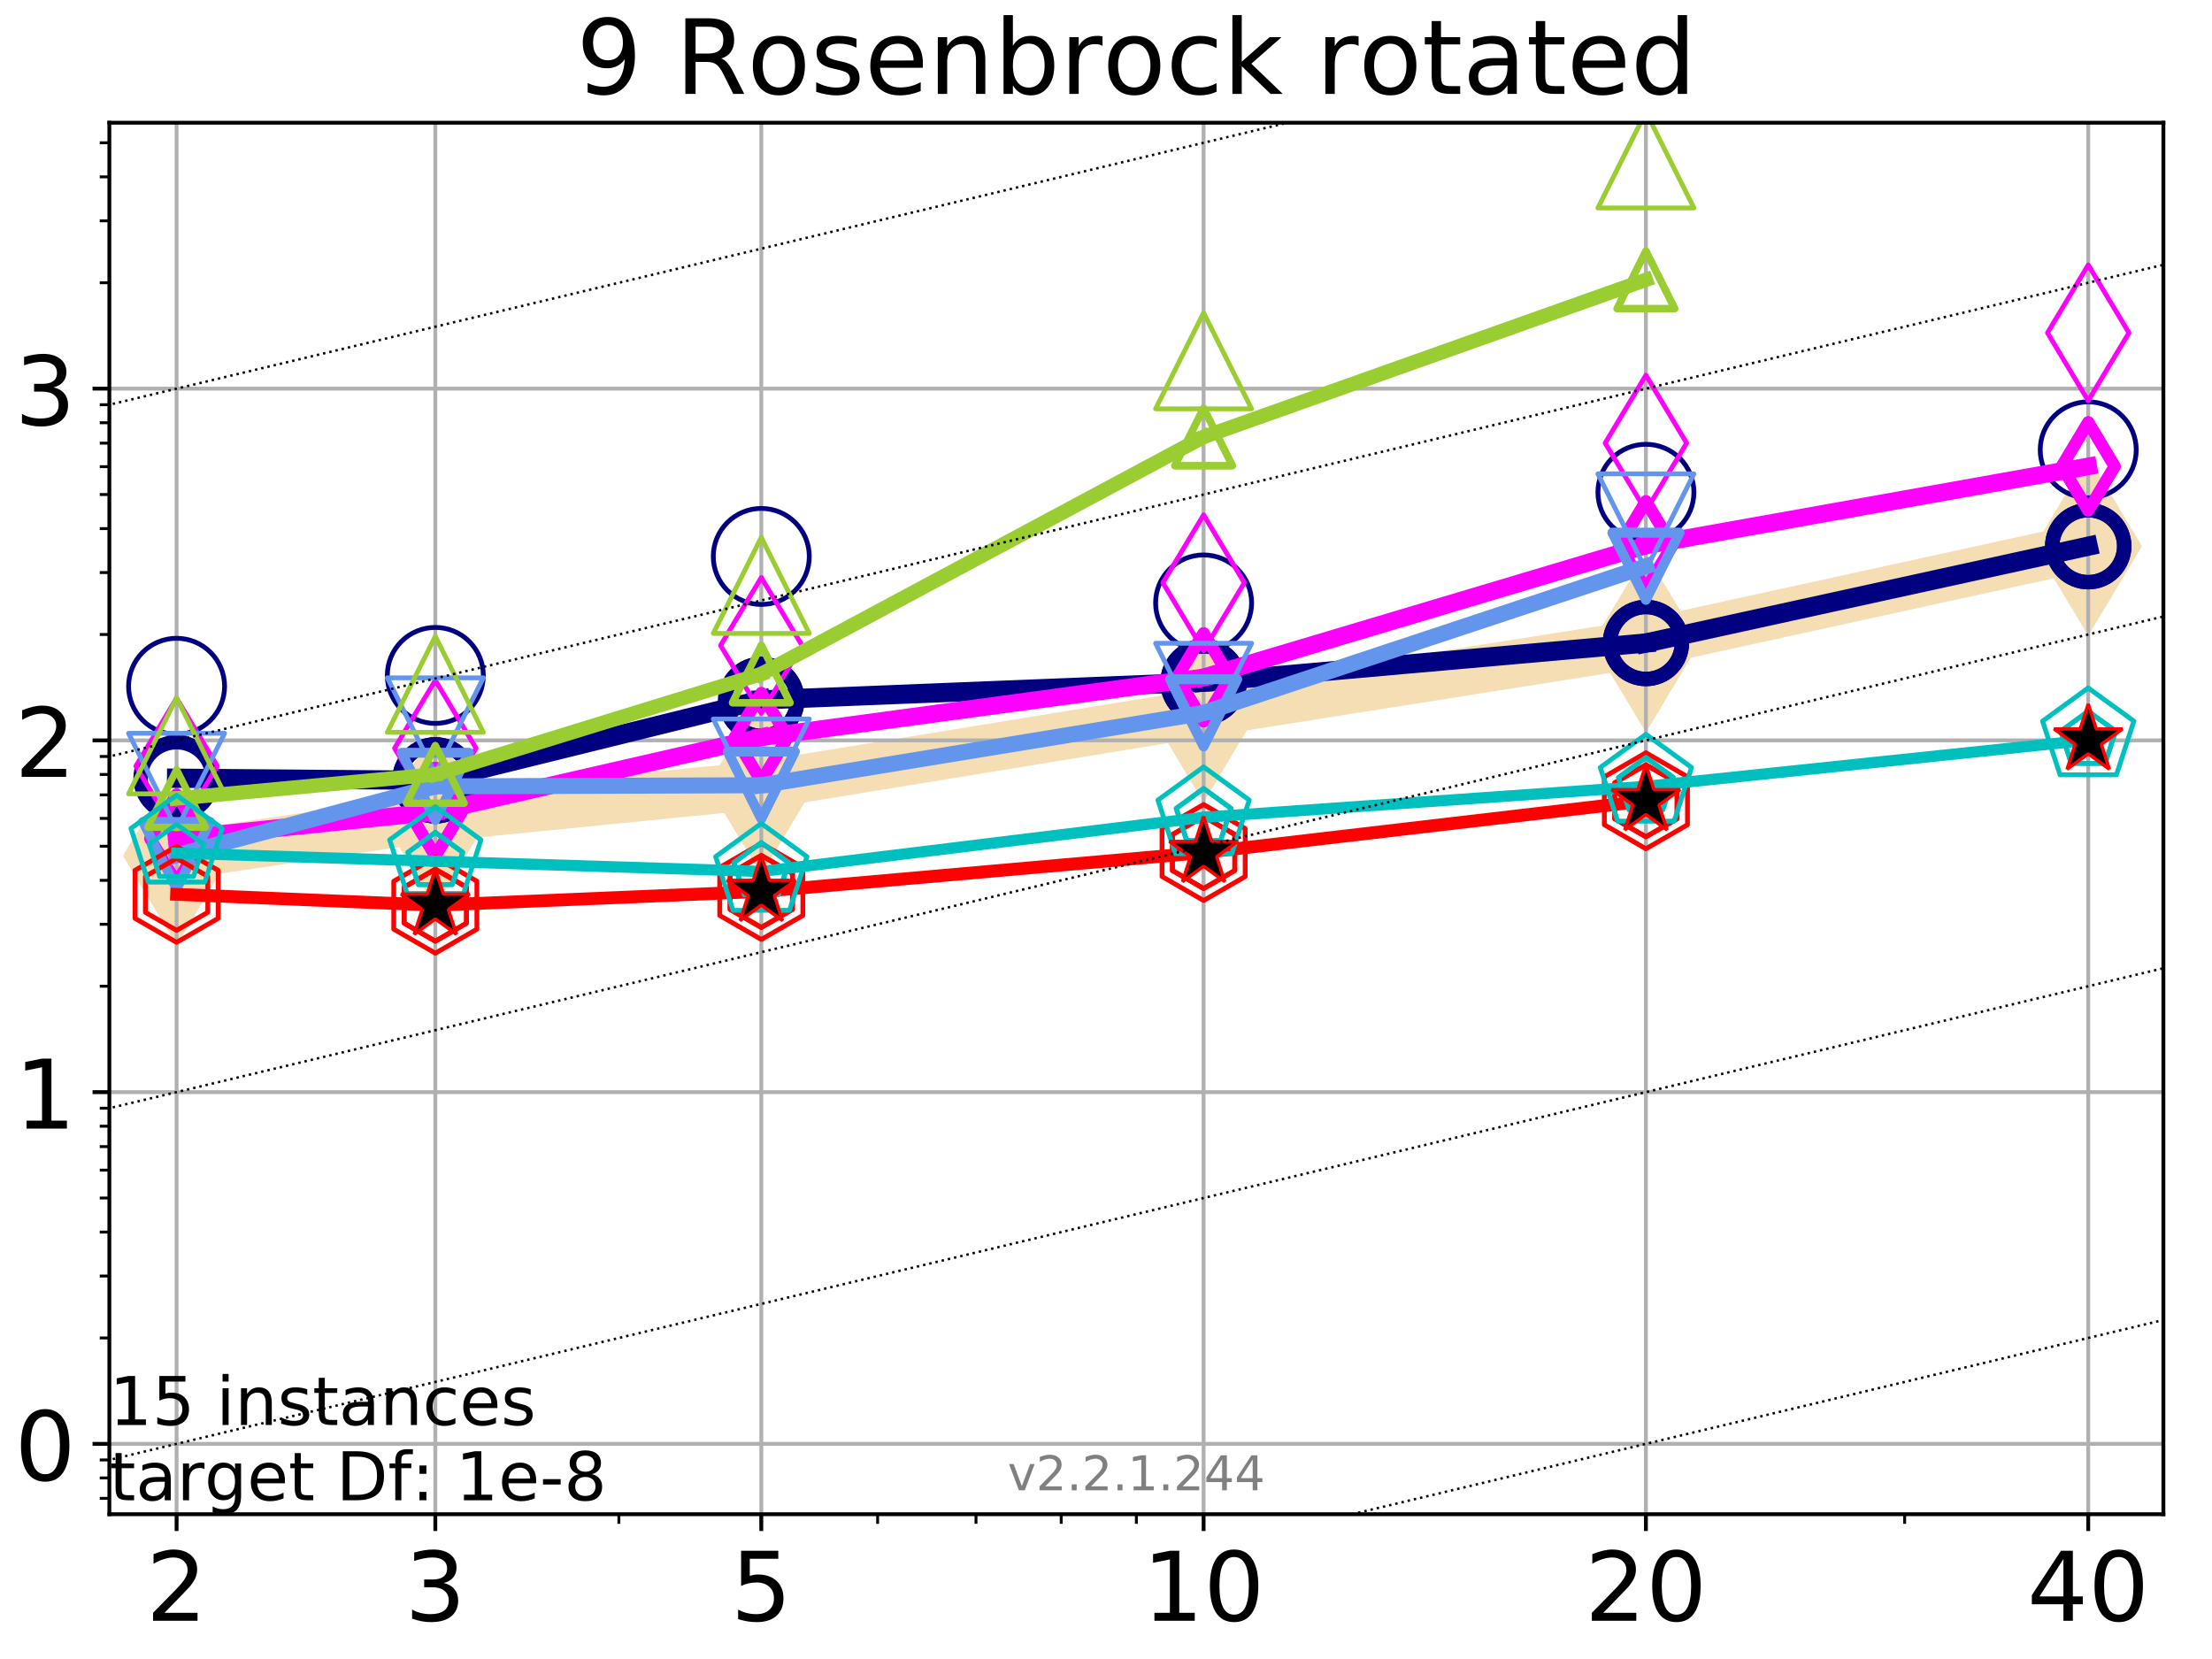 <?xml version="1.0" encoding="utf-8" standalone="no"?>
<!DOCTYPE svg PUBLIC "-//W3C//DTD SVG 1.1//EN"
  "http://www.w3.org/Graphics/SVG/1.1/DTD/svg11.dtd">
<!-- Created with matplotlib (https://matplotlib.org/) -->
<svg height="345.6pt" version="1.1" viewBox="0 0 460.8 345.6" width="460.8pt" xmlns="http://www.w3.org/2000/svg" xmlns:xlink="http://www.w3.org/1999/xlink">
 <defs>
  <style type="text/css">
*{stroke-linecap:butt;stroke-linejoin:round;}
  </style>
 </defs>
 <g id="figure_1">
  <g id="patch_1">
   <path d="M 0 345.6 
L 460.8 345.6 
L 460.8 0 
L 0 0 
z
" style="fill:#ffffff;"/>
  </g>
  <g id="axes_1">
   <g id="patch_2">
    <path d="M 22.78 315.44 
L 450.672 315.44 
L 450.672 25.56 
L 22.78 25.56 
z
" style="fill:#ffffff;"/>
   </g>
   <g id="line2d_1">
    <path clip-path="url(#pe50639ef8f)" d="M 36.786 178.264 
L 90.685 170.317 
L 158.59 163.562 
L 250.732 148.515 
L 342.873 133.946 
L 435.015 113.779 
" style="fill:none;stroke:#f5deb3;stroke-linecap:square;stroke-width:10;"/>
    <defs>
     <path d="M -0 17.678 
L 10.607 0 
L 0 -17.678 
L -10.607 -0 
z
" id="me87a4b67b2" style="stroke:#f5deb3;stroke-linejoin:miter;"/>
    </defs>
    <g clip-path="url(#pe50639ef8f)">
     <use style="fill:#f5deb3;stroke:#f5deb3;stroke-linejoin:miter;" x="36.786" xlink:href="#me87a4b67b2" y="178.264"/>
     <use style="fill:#f5deb3;stroke:#f5deb3;stroke-linejoin:miter;" x="90.685" xlink:href="#me87a4b67b2" y="170.317"/>
     <use style="fill:#f5deb3;stroke:#f5deb3;stroke-linejoin:miter;" x="158.59" xlink:href="#me87a4b67b2" y="163.562"/>
     <use style="fill:#f5deb3;stroke:#f5deb3;stroke-linejoin:miter;" x="250.732" xlink:href="#me87a4b67b2" y="148.515"/>
     <use style="fill:#f5deb3;stroke:#f5deb3;stroke-linejoin:miter;" x="342.873" xlink:href="#me87a4b67b2" y="133.946"/>
     <use style="fill:#f5deb3;stroke:#f5deb3;stroke-linejoin:miter;" x="435.015" xlink:href="#me87a4b67b2" y="113.779"/>
    </g>
   </g>
   <g id="matplotlib.axis_1">
    <g id="xtick_1">
     <g id="line2d_2">
      <path clip-path="url(#pe50639ef8f)" d="M 36.786 315.44 
L 36.786 25.56 
" style="fill:none;stroke:#b0b0b0;stroke-linecap:square;stroke-width:0.8;"/>
     </g>
     <g id="line2d_3">
      <defs>
       <path d="M 0 0 
L 0 3.5 
" id="m6a1bc557fc" style="stroke:#000000;stroke-width:0.8;"/>
      </defs>
      <g>
       <use style="stroke:#000000;stroke-width:0.8;" x="36.786" xlink:href="#m6a1bc557fc" y="315.44"/>
      </g>
     </g>
     <g id="text_1">
      <!-- 2 -->
      <defs>
       <path d="M 19.188 8.297 
L 53.609 8.297 
L 53.609 0 
L 7.328 0 
L 7.328 8.297 
Q 12.938 14.109 22.625 23.891 
Q 32.328 33.688 34.812 36.531 
Q 39.547 41.844 41.422 45.531 
Q 43.312 49.219 43.312 52.781 
Q 43.312 58.594 39.234 62.25 
Q 35.156 65.922 28.609 65.922 
Q 23.969 65.922 18.812 64.312 
Q 13.672 62.703 7.812 59.422 
L 7.812 69.391 
Q 13.766 71.781 18.938 73 
Q 24.125 74.219 28.422 74.219 
Q 39.75 74.219 46.484 68.547 
Q 53.219 62.891 53.219 53.422 
Q 53.219 48.922 51.531 44.891 
Q 49.859 40.875 45.406 35.406 
Q 44.188 33.984 37.641 27.219 
Q 31.109 20.453 19.188 8.297 
z
" id="DejaVuSans-50"/>
      </defs>
      <g transform="translate(30.423 337.637)scale(0.2 -0.2)">
       <use xlink:href="#DejaVuSans-50"/>
      </g>
     </g>
    </g>
    <g id="xtick_2">
     <g id="line2d_4">
      <path clip-path="url(#pe50639ef8f)" d="M 90.685 315.44 
L 90.685 25.56 
" style="fill:none;stroke:#b0b0b0;stroke-linecap:square;stroke-width:0.8;"/>
     </g>
     <g id="line2d_5">
      <g>
       <use style="stroke:#000000;stroke-width:0.8;" x="90.685" xlink:href="#m6a1bc557fc" y="315.44"/>
      </g>
     </g>
     <g id="text_2">
      <!-- 3 -->
      <defs>
       <path d="M 40.578 39.312 
Q 47.656 37.797 51.625 33 
Q 55.609 28.219 55.609 21.188 
Q 55.609 10.406 48.188 4.484 
Q 40.766 -1.422 27.094 -1.422 
Q 22.516 -1.422 17.656 -0.516 
Q 12.797 0.391 7.625 2.203 
L 7.625 11.719 
Q 11.719 9.328 16.594 8.109 
Q 21.484 6.891 26.812 6.891 
Q 36.078 6.891 40.938 10.547 
Q 45.797 14.203 45.797 21.188 
Q 45.797 27.641 41.281 31.266 
Q 36.766 34.906 28.719 34.906 
L 20.219 34.906 
L 20.219 43.016 
L 29.109 43.016 
Q 36.375 43.016 40.234 45.922 
Q 44.094 48.828 44.094 54.297 
Q 44.094 59.906 40.109 62.906 
Q 36.141 65.922 28.719 65.922 
Q 24.656 65.922 20.016 65.031 
Q 15.375 64.156 9.812 62.312 
L 9.812 71.094 
Q 15.438 72.656 20.344 73.438 
Q 25.25 74.219 29.594 74.219 
Q 40.828 74.219 47.359 69.109 
Q 53.906 64.016 53.906 55.328 
Q 53.906 49.266 50.438 45.094 
Q 46.969 40.922 40.578 39.312 
z
" id="DejaVuSans-51"/>
      </defs>
      <g transform="translate(84.323 337.637)scale(0.2 -0.2)">
       <use xlink:href="#DejaVuSans-51"/>
      </g>
     </g>
    </g>
    <g id="xtick_3">
     <g id="line2d_6">
      <path clip-path="url(#pe50639ef8f)" d="M 158.59 315.44 
L 158.59 25.56 
" style="fill:none;stroke:#b0b0b0;stroke-linecap:square;stroke-width:0.8;"/>
     </g>
     <g id="line2d_7">
      <g>
       <use style="stroke:#000000;stroke-width:0.8;" x="158.59" xlink:href="#m6a1bc557fc" y="315.44"/>
      </g>
     </g>
     <g id="text_3">
      <!-- 5 -->
      <defs>
       <path d="M 10.797 72.906 
L 49.516 72.906 
L 49.516 64.594 
L 19.828 64.594 
L 19.828 46.734 
Q 21.969 47.469 24.109 47.828 
Q 26.266 48.188 28.422 48.188 
Q 40.625 48.188 47.75 41.5 
Q 54.891 34.812 54.891 23.391 
Q 54.891 11.625 47.562 5.094 
Q 40.234 -1.422 26.906 -1.422 
Q 22.312 -1.422 17.547 -0.641 
Q 12.797 0.141 7.719 1.703 
L 7.719 11.625 
Q 12.109 9.234 16.797 8.062 
Q 21.484 6.891 26.703 6.891 
Q 35.156 6.891 40.078 11.328 
Q 45.016 15.766 45.016 23.391 
Q 45.016 31 40.078 35.438 
Q 35.156 39.891 26.703 39.891 
Q 22.75 39.891 18.812 39.016 
Q 14.891 38.141 10.797 36.281 
z
" id="DejaVuSans-53"/>
      </defs>
      <g transform="translate(152.228 337.637)scale(0.2 -0.2)">
       <use xlink:href="#DejaVuSans-53"/>
      </g>
     </g>
    </g>
    <g id="xtick_4">
     <g id="line2d_8">
      <path clip-path="url(#pe50639ef8f)" d="M 250.732 315.44 
L 250.732 25.56 
" style="fill:none;stroke:#b0b0b0;stroke-linecap:square;stroke-width:0.8;"/>
     </g>
     <g id="line2d_9">
      <g>
       <use style="stroke:#000000;stroke-width:0.8;" x="250.732" xlink:href="#m6a1bc557fc" y="315.44"/>
      </g>
     </g>
     <g id="text_4">
      <!-- 10 -->
      <defs>
       <path d="M 12.406 8.297 
L 28.516 8.297 
L 28.516 63.922 
L 10.984 60.406 
L 10.984 69.391 
L 28.422 72.906 
L 38.281 72.906 
L 38.281 8.297 
L 54.391 8.297 
L 54.391 0 
L 12.406 0 
z
" id="DejaVuSans-49"/>
       <path d="M 31.781 66.406 
Q 24.172 66.406 20.328 58.906 
Q 16.5 51.422 16.5 36.375 
Q 16.5 21.391 20.328 13.891 
Q 24.172 6.391 31.781 6.391 
Q 39.453 6.391 43.281 13.891 
Q 47.125 21.391 47.125 36.375 
Q 47.125 51.422 43.281 58.906 
Q 39.453 66.406 31.781 66.406 
z
M 31.781 74.219 
Q 44.047 74.219 50.516 64.516 
Q 56.984 54.828 56.984 36.375 
Q 56.984 17.969 50.516 8.266 
Q 44.047 -1.422 31.781 -1.422 
Q 19.531 -1.422 13.062 8.266 
Q 6.594 17.969 6.594 36.375 
Q 6.594 54.828 13.062 64.516 
Q 19.531 74.219 31.781 74.219 
z
" id="DejaVuSans-48"/>
      </defs>
      <g transform="translate(238.007 337.637)scale(0.2 -0.2)">
       <use xlink:href="#DejaVuSans-49"/>
       <use x="63.623" xlink:href="#DejaVuSans-48"/>
      </g>
     </g>
    </g>
    <g id="xtick_5">
     <g id="line2d_10">
      <path clip-path="url(#pe50639ef8f)" d="M 342.873 315.44 
L 342.873 25.56 
" style="fill:none;stroke:#b0b0b0;stroke-linecap:square;stroke-width:0.8;"/>
     </g>
     <g id="line2d_11">
      <g>
       <use style="stroke:#000000;stroke-width:0.8;" x="342.873" xlink:href="#m6a1bc557fc" y="315.44"/>
      </g>
     </g>
     <g id="text_5">
      <!-- 20 -->
      <g transform="translate(330.148 337.637)scale(0.2 -0.2)">
       <use xlink:href="#DejaVuSans-50"/>
       <use x="63.623" xlink:href="#DejaVuSans-48"/>
      </g>
     </g>
    </g>
    <g id="xtick_6">
     <g id="line2d_12">
      <path clip-path="url(#pe50639ef8f)" d="M 435.015 315.44 
L 435.015 25.56 
" style="fill:none;stroke:#b0b0b0;stroke-linecap:square;stroke-width:0.8;"/>
     </g>
     <g id="line2d_13">
      <g>
       <use style="stroke:#000000;stroke-width:0.8;" x="435.015" xlink:href="#m6a1bc557fc" y="315.44"/>
      </g>
     </g>
     <g id="text_6">
      <!-- 40 -->
      <defs>
       <path d="M 37.797 64.312 
L 12.891 25.391 
L 37.797 25.391 
z
M 35.203 72.906 
L 47.609 72.906 
L 47.609 25.391 
L 58.016 25.391 
L 58.016 17.188 
L 47.609 17.188 
L 47.609 0 
L 37.797 0 
L 37.797 17.188 
L 4.891 17.188 
L 4.891 26.703 
z
" id="DejaVuSans-52"/>
      </defs>
      <g transform="translate(422.29 337.637)scale(0.2 -0.2)">
       <use xlink:href="#DejaVuSans-52"/>
       <use x="63.623" xlink:href="#DejaVuSans-48"/>
      </g>
     </g>
    </g>
    <g id="xtick_7">
     <g id="line2d_14">
      <defs>
       <path d="M 0 0 
L 0 2 
" id="m69073182ac" style="stroke:#000000;stroke-width:0.6;"/>
      </defs>
      <g>
       <use style="stroke:#000000;stroke-width:0.6;" x="36.786" xlink:href="#m69073182ac" y="315.44"/>
      </g>
     </g>
    </g>
    <g id="xtick_8">
     <g id="line2d_15">
      <g>
       <use style="stroke:#000000;stroke-width:0.6;" x="90.685" xlink:href="#m69073182ac" y="315.44"/>
      </g>
     </g>
    </g>
    <g id="xtick_9">
     <g id="line2d_16">
      <g>
       <use style="stroke:#000000;stroke-width:0.6;" x="128.927" xlink:href="#m69073182ac" y="315.44"/>
      </g>
     </g>
    </g>
    <g id="xtick_10">
     <g id="line2d_17">
      <g>
       <use style="stroke:#000000;stroke-width:0.6;" x="158.59" xlink:href="#m69073182ac" y="315.44"/>
      </g>
     </g>
    </g>
    <g id="xtick_11">
     <g id="line2d_18">
      <g>
       <use style="stroke:#000000;stroke-width:0.6;" x="182.827" xlink:href="#m69073182ac" y="315.44"/>
      </g>
     </g>
    </g>
    <g id="xtick_12">
     <g id="line2d_19">
      <g>
       <use style="stroke:#000000;stroke-width:0.6;" x="203.318" xlink:href="#m69073182ac" y="315.44"/>
      </g>
     </g>
    </g>
    <g id="xtick_13">
     <g id="line2d_20">
      <g>
       <use style="stroke:#000000;stroke-width:0.6;" x="221.069" xlink:href="#m69073182ac" y="315.44"/>
      </g>
     </g>
    </g>
    <g id="xtick_14">
     <g id="line2d_21">
      <g>
       <use style="stroke:#000000;stroke-width:0.6;" x="236.726" xlink:href="#m69073182ac" y="315.44"/>
      </g>
     </g>
    </g>
    <g id="xtick_15">
     <g id="line2d_22">
      <g>
       <use style="stroke:#000000;stroke-width:0.6;" x="342.873" xlink:href="#m69073182ac" y="315.44"/>
      </g>
     </g>
    </g>
    <g id="xtick_16">
     <g id="line2d_23">
      <g>
       <use style="stroke:#000000;stroke-width:0.6;" x="396.773" xlink:href="#m69073182ac" y="315.44"/>
      </g>
     </g>
    </g>
    <g id="xtick_17">
     <g id="line2d_24">
      <g>
       <use style="stroke:#000000;stroke-width:0.6;" x="435.015" xlink:href="#m69073182ac" y="315.44"/>
      </g>
     </g>
    </g>
   </g>
   <g id="matplotlib.axis_2">
    <g id="ytick_1">
     <g id="line2d_25">
      <path clip-path="url(#pe50639ef8f)" d="M 22.78 300.785 
L 450.672 300.785 
" style="fill:none;stroke:#b0b0b0;stroke-linecap:square;stroke-width:0.8;"/>
     </g>
     <g id="line2d_26">
      <defs>
       <path d="M 0 0 
L -3.5 0 
" id="m8c1de5d5e6" style="stroke:#000000;stroke-width:0.8;"/>
      </defs>
      <g>
       <use style="stroke:#000000;stroke-width:0.8;" x="22.78" xlink:href="#m8c1de5d5e6" y="300.785"/>
      </g>
     </g>
     <g id="text_7">
      <!-- 0 -->
      <g transform="translate(3.055 308.384)scale(0.2 -0.2)">
       <use xlink:href="#DejaVuSans-48"/>
      </g>
     </g>
    </g>
    <g id="ytick_2">
     <g id="line2d_27">
      <path clip-path="url(#pe50639ef8f)" d="M 22.78 227.511 
L 450.672 227.511 
" style="fill:none;stroke:#b0b0b0;stroke-linecap:square;stroke-width:0.8;"/>
     </g>
     <g id="line2d_28">
      <g>
       <use style="stroke:#000000;stroke-width:0.8;" x="22.78" xlink:href="#m8c1de5d5e6" y="227.511"/>
      </g>
     </g>
     <g id="text_8">
      <!-- 1 -->
      <g transform="translate(3.055 235.11)scale(0.2 -0.2)">
       <use xlink:href="#DejaVuSans-49"/>
      </g>
     </g>
    </g>
    <g id="ytick_3">
     <g id="line2d_29">
      <path clip-path="url(#pe50639ef8f)" d="M 22.78 154.237 
L 450.672 154.237 
" style="fill:none;stroke:#b0b0b0;stroke-linecap:square;stroke-width:0.8;"/>
     </g>
     <g id="line2d_30">
      <g>
       <use style="stroke:#000000;stroke-width:0.8;" x="22.78" xlink:href="#m8c1de5d5e6" y="154.237"/>
      </g>
     </g>
     <g id="text_9">
      <!-- 2 -->
      <g transform="translate(3.055 161.836)scale(0.2 -0.2)">
       <use xlink:href="#DejaVuSans-50"/>
      </g>
     </g>
    </g>
    <g id="ytick_4">
     <g id="line2d_31">
      <path clip-path="url(#pe50639ef8f)" d="M 22.78 80.963 
L 450.672 80.963 
" style="fill:none;stroke:#b0b0b0;stroke-linecap:square;stroke-width:0.8;"/>
     </g>
     <g id="line2d_32">
      <g>
       <use style="stroke:#000000;stroke-width:0.8;" x="22.78" xlink:href="#m8c1de5d5e6" y="80.963"/>
      </g>
     </g>
     <g id="text_10">
      <!-- 3 -->
      <g transform="translate(3.055 88.562)scale(0.2 -0.2)">
       <use xlink:href="#DejaVuSans-51"/>
      </g>
     </g>
    </g>
    <g id="ytick_5">
     <g id="line2d_33">
      <defs>
       <path d="M 0 0 
L -2 0 
" id="md3d53bfdea" style="stroke:#000000;stroke-width:0.6;"/>
      </defs>
      <g>
       <use style="stroke:#000000;stroke-width:0.6;" x="22.78" xlink:href="#md3d53bfdea" y="312.135"/>
      </g>
     </g>
    </g>
    <g id="ytick_6">
     <g id="line2d_34">
      <g>
       <use style="stroke:#000000;stroke-width:0.6;" x="22.78" xlink:href="#md3d53bfdea" y="307.886"/>
      </g>
     </g>
    </g>
    <g id="ytick_7">
     <g id="line2d_35">
      <g>
       <use style="stroke:#000000;stroke-width:0.6;" x="22.78" xlink:href="#md3d53bfdea" y="304.138"/>
      </g>
     </g>
    </g>
    <g id="ytick_8">
     <g id="line2d_36">
      <g>
       <use style="stroke:#000000;stroke-width:0.6;" x="22.78" xlink:href="#md3d53bfdea" y="278.728"/>
      </g>
     </g>
    </g>
    <g id="ytick_9">
     <g id="line2d_37">
      <g>
       <use style="stroke:#000000;stroke-width:0.6;" x="22.78" xlink:href="#md3d53bfdea" y="265.825"/>
      </g>
     </g>
    </g>
    <g id="ytick_10">
     <g id="line2d_38">
      <g>
       <use style="stroke:#000000;stroke-width:0.6;" x="22.78" xlink:href="#md3d53bfdea" y="256.67"/>
      </g>
     </g>
    </g>
    <g id="ytick_11">
     <g id="line2d_39">
      <g>
       <use style="stroke:#000000;stroke-width:0.6;" x="22.78" xlink:href="#md3d53bfdea" y="249.569"/>
      </g>
     </g>
    </g>
    <g id="ytick_12">
     <g id="line2d_40">
      <g>
       <use style="stroke:#000000;stroke-width:0.6;" x="22.78" xlink:href="#md3d53bfdea" y="243.767"/>
      </g>
     </g>
    </g>
    <g id="ytick_13">
     <g id="line2d_41">
      <g>
       <use style="stroke:#000000;stroke-width:0.6;" x="22.78" xlink:href="#md3d53bfdea" y="238.862"/>
      </g>
     </g>
    </g>
    <g id="ytick_14">
     <g id="line2d_42">
      <g>
       <use style="stroke:#000000;stroke-width:0.6;" x="22.78" xlink:href="#md3d53bfdea" y="234.612"/>
      </g>
     </g>
    </g>
    <g id="ytick_15">
     <g id="line2d_43">
      <g>
       <use style="stroke:#000000;stroke-width:0.6;" x="22.78" xlink:href="#md3d53bfdea" y="230.864"/>
      </g>
     </g>
    </g>
    <g id="ytick_16">
     <g id="line2d_44">
      <g>
       <use style="stroke:#000000;stroke-width:0.6;" x="22.78" xlink:href="#md3d53bfdea" y="205.454"/>
      </g>
     </g>
    </g>
    <g id="ytick_17">
     <g id="line2d_45">
      <g>
       <use style="stroke:#000000;stroke-width:0.6;" x="22.78" xlink:href="#md3d53bfdea" y="192.551"/>
      </g>
     </g>
    </g>
    <g id="ytick_18">
     <g id="line2d_46">
      <g>
       <use style="stroke:#000000;stroke-width:0.6;" x="22.78" xlink:href="#md3d53bfdea" y="183.396"/>
      </g>
     </g>
    </g>
    <g id="ytick_19">
     <g id="line2d_47">
      <g>
       <use style="stroke:#000000;stroke-width:0.6;" x="22.78" xlink:href="#md3d53bfdea" y="176.295"/>
      </g>
     </g>
    </g>
    <g id="ytick_20">
     <g id="line2d_48">
      <g>
       <use style="stroke:#000000;stroke-width:0.6;" x="22.78" xlink:href="#md3d53bfdea" y="170.493"/>
      </g>
     </g>
    </g>
    <g id="ytick_21">
     <g id="line2d_49">
      <g>
       <use style="stroke:#000000;stroke-width:0.6;" x="22.78" xlink:href="#md3d53bfdea" y="165.588"/>
      </g>
     </g>
    </g>
    <g id="ytick_22">
     <g id="line2d_50">
      <g>
       <use style="stroke:#000000;stroke-width:0.6;" x="22.78" xlink:href="#md3d53bfdea" y="161.338"/>
      </g>
     </g>
    </g>
    <g id="ytick_23">
     <g id="line2d_51">
      <g>
       <use style="stroke:#000000;stroke-width:0.6;" x="22.78" xlink:href="#md3d53bfdea" y="157.59"/>
      </g>
     </g>
    </g>
    <g id="ytick_24">
     <g id="line2d_52">
      <g>
       <use style="stroke:#000000;stroke-width:0.6;" x="22.78" xlink:href="#md3d53bfdea" y="132.18"/>
      </g>
     </g>
    </g>
    <g id="ytick_25">
     <g id="line2d_53">
      <g>
       <use style="stroke:#000000;stroke-width:0.6;" x="22.78" xlink:href="#md3d53bfdea" y="119.277"/>
      </g>
     </g>
    </g>
    <g id="ytick_26">
     <g id="line2d_54">
      <g>
       <use style="stroke:#000000;stroke-width:0.6;" x="22.78" xlink:href="#md3d53bfdea" y="110.122"/>
      </g>
     </g>
    </g>
    <g id="ytick_27">
     <g id="line2d_55">
      <g>
       <use style="stroke:#000000;stroke-width:0.6;" x="22.78" xlink:href="#md3d53bfdea" y="103.021"/>
      </g>
     </g>
    </g>
    <g id="ytick_28">
     <g id="line2d_56">
      <g>
       <use style="stroke:#000000;stroke-width:0.6;" x="22.78" xlink:href="#md3d53bfdea" y="97.219"/>
      </g>
     </g>
    </g>
    <g id="ytick_29">
     <g id="line2d_57">
      <g>
       <use style="stroke:#000000;stroke-width:0.6;" x="22.78" xlink:href="#md3d53bfdea" y="92.314"/>
      </g>
     </g>
    </g>
    <g id="ytick_30">
     <g id="line2d_58">
      <g>
       <use style="stroke:#000000;stroke-width:0.6;" x="22.78" xlink:href="#md3d53bfdea" y="88.064"/>
      </g>
     </g>
    </g>
    <g id="ytick_31">
     <g id="line2d_59">
      <g>
       <use style="stroke:#000000;stroke-width:0.6;" x="22.78" xlink:href="#md3d53bfdea" y="84.316"/>
      </g>
     </g>
    </g>
    <g id="ytick_32">
     <g id="line2d_60">
      <g>
       <use style="stroke:#000000;stroke-width:0.6;" x="22.78" xlink:href="#md3d53bfdea" y="58.906"/>
      </g>
     </g>
    </g>
    <g id="ytick_33">
     <g id="line2d_61">
      <g>
       <use style="stroke:#000000;stroke-width:0.6;" x="22.78" xlink:href="#md3d53bfdea" y="46.003"/>
      </g>
     </g>
    </g>
    <g id="ytick_34">
     <g id="line2d_62">
      <g>
       <use style="stroke:#000000;stroke-width:0.6;" x="22.78" xlink:href="#md3d53bfdea" y="36.848"/>
      </g>
     </g>
    </g>
    <g id="ytick_35">
     <g id="line2d_63">
      <g>
       <use style="stroke:#000000;stroke-width:0.6;" x="22.78" xlink:href="#md3d53bfdea" y="29.747"/>
      </g>
     </g>
    </g>
   </g>
   <g id="line2d_64">
    <path clip-path="url(#pe50639ef8f)" d="M 36.786 162.117 
L 90.685 162.564 
" style="fill:none;stroke:#000080;stroke-linecap:square;stroke-width:4;"/>
    <defs>
     <path d="M 0 7.5 
C 1.989 7.5 3.897 6.71 5.303 5.303 
C 6.71 3.897 7.5 1.989 7.5 0 
C 7.5 -1.989 6.71 -3.897 5.303 -5.303 
C 3.897 -6.71 1.989 -7.5 0 -7.5 
C -1.989 -7.5 -3.897 -6.71 -5.303 -5.303 
C -6.71 -3.897 -7.5 -1.989 -7.5 0 
C -7.5 1.989 -6.71 3.897 -5.303 5.303 
C -3.897 6.71 -1.989 7.5 0 7.5 
z
" id="mb2af28729e" style="stroke:#000080;stroke-width:3;"/>
    </defs>
    <g clip-path="url(#pe50639ef8f)">
     <use style="fill-opacity:0;stroke:#000080;stroke-width:3;" x="36.786" xlink:href="#mb2af28729e" y="162.117"/>
     <use style="fill-opacity:0;stroke:#000080;stroke-width:3;" x="90.685" xlink:href="#mb2af28729e" y="162.564"/>
    </g>
   </g>
   <g id="line2d_65">
    <path clip-path="url(#pe50639ef8f)" d="M 90.685 162.564 
L 158.59 145.797 
" style="fill:none;stroke:#000080;stroke-linecap:square;stroke-width:4;"/>
    <g clip-path="url(#pe50639ef8f)">
     <use style="fill-opacity:0;stroke:#000080;stroke-width:3;" x="90.685" xlink:href="#mb2af28729e" y="162.564"/>
     <use style="fill-opacity:0;stroke:#000080;stroke-width:3;" x="158.59" xlink:href="#mb2af28729e" y="145.797"/>
    </g>
   </g>
   <g id="line2d_66">
    <path clip-path="url(#pe50639ef8f)" d="M 158.59 145.797 
L 250.732 142.107 
" style="fill:none;stroke:#000080;stroke-linecap:square;stroke-width:4;"/>
    <g clip-path="url(#pe50639ef8f)">
     <use style="fill-opacity:0;stroke:#000080;stroke-width:3;" x="158.59" xlink:href="#mb2af28729e" y="145.797"/>
     <use style="fill-opacity:0;stroke:#000080;stroke-width:3;" x="250.732" xlink:href="#mb2af28729e" y="142.107"/>
    </g>
   </g>
   <g id="line2d_67">
    <path clip-path="url(#pe50639ef8f)" d="M 250.732 142.107 
L 342.873 133.947 
" style="fill:none;stroke:#000080;stroke-linecap:square;stroke-width:4;"/>
    <g clip-path="url(#pe50639ef8f)">
     <use style="fill-opacity:0;stroke:#000080;stroke-width:3;" x="250.732" xlink:href="#mb2af28729e" y="142.107"/>
     <use style="fill-opacity:0;stroke:#000080;stroke-width:3;" x="342.873" xlink:href="#mb2af28729e" y="133.947"/>
    </g>
   </g>
   <g id="line2d_68">
    <path clip-path="url(#pe50639ef8f)" d="M 342.873 133.947 
L 435.015 113.78 
" style="fill:none;stroke:#000080;stroke-linecap:square;stroke-width:4;"/>
    <g clip-path="url(#pe50639ef8f)">
     <use style="fill-opacity:0;stroke:#000080;stroke-width:3;" x="342.873" xlink:href="#mb2af28729e" y="133.947"/>
     <use style="fill-opacity:0;stroke:#000080;stroke-width:3;" x="435.015" xlink:href="#mb2af28729e" y="113.78"/>
    </g>
   </g>
   <g id="line2d_69">
    <path clip-path="url(#pe50639ef8f)" d="M 435.015 113.78 
" style="fill:none;stroke:#000080;stroke-linecap:square;stroke-width:4;"/>
    <g clip-path="url(#pe50639ef8f)">
     <use style="fill-opacity:0;stroke:#000080;stroke-width:3;" x="435.015" xlink:href="#mb2af28729e" y="113.78"/>
    </g>
   </g>
   <g id="line2d_70"/>
   <g id="line2d_71">
    <defs>
     <path d="M 0 10 
C 2.652 10 5.196 8.946 7.071 7.071 
C 8.946 5.196 10 2.652 10 0 
C 10 -2.652 8.946 -5.196 7.071 -7.071 
C 5.196 -8.946 2.652 -10 0 -10 
C -2.652 -10 -5.196 -8.946 -7.071 -7.071 
C -8.946 -5.196 -10 -2.652 -10 0 
C -10 2.652 -8.946 5.196 -7.071 7.071 
C -5.196 8.946 -2.652 10 0 10 
z
" id="m39ec227219" style="stroke:#000080;"/>
    </defs>
    <g clip-path="url(#pe50639ef8f)">
     <use style="fill-opacity:0;stroke:#000080;" x="36.786" xlink:href="#m39ec227219" y="142.967"/>
     <use style="fill-opacity:0;stroke:#000080;" x="90.685" xlink:href="#m39ec227219" y="140.704"/>
     <use style="fill-opacity:0;stroke:#000080;" x="158.59" xlink:href="#m39ec227219" y="115.917"/>
     <use style="fill-opacity:0;stroke:#000080;" x="250.732" xlink:href="#m39ec227219" y="125.605"/>
     <use style="fill-opacity:0;stroke:#000080;" x="342.873" xlink:href="#m39ec227219" y="102.553"/>
     <use style="fill-opacity:0;stroke:#000080;" x="435.015" xlink:href="#m39ec227219" y="93.71"/>
    </g>
   </g>
   <g id="line2d_72">
    <path clip-path="url(#pe50639ef8f)" d="M 36.786 174.682 
L 90.685 169.12 
" style="fill:none;stroke:#ff00ff;stroke-linecap:square;stroke-width:3.667;"/>
    <defs>
     <path d="M -0 9.192 
L 5.515 0 
L 0 -9.192 
L -5.515 -0 
z
" id="mc27090f725" style="stroke:#ff00ff;stroke-linejoin:miter;stroke-width:2.5;"/>
    </defs>
    <g clip-path="url(#pe50639ef8f)">
     <use style="fill-opacity:0;stroke:#ff00ff;stroke-linejoin:miter;stroke-width:2.5;" x="36.786" xlink:href="#mc27090f725" y="174.682"/>
     <use style="fill-opacity:0;stroke:#ff00ff;stroke-linejoin:miter;stroke-width:2.5;" x="90.685" xlink:href="#mc27090f725" y="169.12"/>
    </g>
   </g>
   <g id="line2d_73">
    <path clip-path="url(#pe50639ef8f)" d="M 90.685 169.12 
L 158.59 153.57 
" style="fill:none;stroke:#ff00ff;stroke-linecap:square;stroke-width:3.667;"/>
    <g clip-path="url(#pe50639ef8f)">
     <use style="fill-opacity:0;stroke:#ff00ff;stroke-linejoin:miter;stroke-width:2.5;" x="90.685" xlink:href="#mc27090f725" y="169.12"/>
     <use style="fill-opacity:0;stroke:#ff00ff;stroke-linejoin:miter;stroke-width:2.5;" x="158.59" xlink:href="#mc27090f725" y="153.57"/>
    </g>
   </g>
   <g id="line2d_74">
    <path clip-path="url(#pe50639ef8f)" d="M 158.59 153.57 
L 250.732 141.103 
" style="fill:none;stroke:#ff00ff;stroke-linecap:square;stroke-width:3.667;"/>
    <g clip-path="url(#pe50639ef8f)">
     <use style="fill-opacity:0;stroke:#ff00ff;stroke-linejoin:miter;stroke-width:2.5;" x="158.59" xlink:href="#mc27090f725" y="153.57"/>
     <use style="fill-opacity:0;stroke:#ff00ff;stroke-linejoin:miter;stroke-width:2.5;" x="250.732" xlink:href="#mc27090f725" y="141.103"/>
    </g>
   </g>
   <g id="line2d_75">
    <path clip-path="url(#pe50639ef8f)" d="M 250.732 141.103 
L 342.873 113.612 
" style="fill:none;stroke:#ff00ff;stroke-linecap:square;stroke-width:3.667;"/>
    <g clip-path="url(#pe50639ef8f)">
     <use style="fill-opacity:0;stroke:#ff00ff;stroke-linejoin:miter;stroke-width:2.5;" x="250.732" xlink:href="#mc27090f725" y="141.103"/>
     <use style="fill-opacity:0;stroke:#ff00ff;stroke-linejoin:miter;stroke-width:2.5;" x="342.873" xlink:href="#mc27090f725" y="113.612"/>
    </g>
   </g>
   <g id="line2d_76">
    <path clip-path="url(#pe50639ef8f)" d="M 342.873 113.612 
L 435.015 97.158 
" style="fill:none;stroke:#ff00ff;stroke-linecap:square;stroke-width:3.667;"/>
    <g clip-path="url(#pe50639ef8f)">
     <use style="fill-opacity:0;stroke:#ff00ff;stroke-linejoin:miter;stroke-width:2.5;" x="342.873" xlink:href="#mc27090f725" y="113.612"/>
     <use style="fill-opacity:0;stroke:#ff00ff;stroke-linejoin:miter;stroke-width:2.5;" x="435.015" xlink:href="#mc27090f725" y="97.158"/>
    </g>
   </g>
   <g id="line2d_77">
    <path clip-path="url(#pe50639ef8f)" d="M 435.015 97.158 
" style="fill:none;stroke:#ff00ff;stroke-linecap:square;stroke-width:3.667;"/>
    <g clip-path="url(#pe50639ef8f)">
     <use style="fill-opacity:0;stroke:#ff00ff;stroke-linejoin:miter;stroke-width:2.5;" x="435.015" xlink:href="#mc27090f725" y="97.158"/>
    </g>
   </g>
   <g id="line2d_78"/>
   <g id="line2d_79">
    <defs>
     <path d="M -0 14.142 
L 8.485 0 
L -0 -14.142 
L -8.485 -0 
z
" id="m7fced37324" style="stroke:#ff00ff;stroke-linejoin:miter;"/>
    </defs>
    <g clip-path="url(#pe50639ef8f)">
     <use style="fill-opacity:0;stroke:#ff00ff;stroke-linejoin:miter;" x="36.786" xlink:href="#m7fced37324" y="159.597"/>
     <use style="fill-opacity:0;stroke:#ff00ff;stroke-linejoin:miter;" x="90.685" xlink:href="#m7fced37324" y="155.87"/>
     <use style="fill-opacity:0;stroke:#ff00ff;stroke-linejoin:miter;" x="158.59" xlink:href="#m7fced37324" y="134.455"/>
     <use style="fill-opacity:0;stroke:#ff00ff;stroke-linejoin:miter;" x="250.732" xlink:href="#m7fced37324" y="121.404"/>
     <use style="fill-opacity:0;stroke:#ff00ff;stroke-linejoin:miter;" x="342.873" xlink:href="#m7fced37324" y="92.295"/>
     <use style="fill-opacity:0;stroke:#ff00ff;stroke-linejoin:miter;" x="435.015" xlink:href="#m7fced37324" y="69.333"/>
    </g>
   </g>
   <g id="line2d_80">
    <path clip-path="url(#pe50639ef8f)" d="M 36.786 178.196 
L 90.685 163.819 
" style="fill:none;stroke:#6495ed;stroke-linecap:square;stroke-width:3.333;"/>
    <defs>
     <path d="M -0 7 
L 7 -7 
L -7 -7 
z
" id="mff936f82de" style="stroke:#6495ed;stroke-linejoin:miter;stroke-width:2;"/>
    </defs>
    <g clip-path="url(#pe50639ef8f)">
     <use style="fill-opacity:0;stroke:#6495ed;stroke-linejoin:miter;stroke-width:2;" x="36.786" xlink:href="#mff936f82de" y="178.196"/>
     <use style="fill-opacity:0;stroke:#6495ed;stroke-linejoin:miter;stroke-width:2;" x="90.685" xlink:href="#mff936f82de" y="163.819"/>
    </g>
   </g>
   <g id="line2d_81">
    <path clip-path="url(#pe50639ef8f)" d="M 90.685 163.819 
L 158.59 163.579 
" style="fill:none;stroke:#6495ed;stroke-linecap:square;stroke-width:3.333;"/>
    <g clip-path="url(#pe50639ef8f)">
     <use style="fill-opacity:0;stroke:#6495ed;stroke-linejoin:miter;stroke-width:2;" x="90.685" xlink:href="#mff936f82de" y="163.819"/>
     <use style="fill-opacity:0;stroke:#6495ed;stroke-linejoin:miter;stroke-width:2;" x="158.59" xlink:href="#mff936f82de" y="163.579"/>
    </g>
   </g>
   <g id="line2d_82">
    <path clip-path="url(#pe50639ef8f)" d="M 158.59 163.579 
L 250.732 148.504 
" style="fill:none;stroke:#6495ed;stroke-linecap:square;stroke-width:3.333;"/>
    <g clip-path="url(#pe50639ef8f)">
     <use style="fill-opacity:0;stroke:#6495ed;stroke-linejoin:miter;stroke-width:2;" x="158.59" xlink:href="#mff936f82de" y="163.579"/>
     <use style="fill-opacity:0;stroke:#6495ed;stroke-linejoin:miter;stroke-width:2;" x="250.732" xlink:href="#mff936f82de" y="148.504"/>
    </g>
   </g>
   <g id="line2d_83">
    <path clip-path="url(#pe50639ef8f)" d="M 250.732 148.504 
L 342.873 117.961 
" style="fill:none;stroke:#6495ed;stroke-linecap:square;stroke-width:3.333;"/>
    <g clip-path="url(#pe50639ef8f)">
     <use style="fill-opacity:0;stroke:#6495ed;stroke-linejoin:miter;stroke-width:2;" x="250.732" xlink:href="#mff936f82de" y="148.504"/>
     <use style="fill-opacity:0;stroke:#6495ed;stroke-linejoin:miter;stroke-width:2;" x="342.873" xlink:href="#mff936f82de" y="117.961"/>
    </g>
   </g>
   <g id="line2d_84">
    <path clip-path="url(#pe50639ef8f)" d="M 342.873 117.961 
" style="fill:none;stroke:#6495ed;stroke-linecap:square;stroke-width:3.333;"/>
    <g clip-path="url(#pe50639ef8f)">
     <use style="fill-opacity:0;stroke:#6495ed;stroke-linejoin:miter;stroke-width:2;" x="342.873" xlink:href="#mff936f82de" y="117.961"/>
    </g>
   </g>
   <g id="line2d_85"/>
   <g id="line2d_86">
    <defs>
     <path d="M -0 10 
L 10 -10 
L -10 -10 
z
" id="mb8cdaf3dd3" style="stroke:#6495ed;stroke-linejoin:miter;"/>
    </defs>
    <g clip-path="url(#pe50639ef8f)">
     <use style="fill-opacity:0;stroke:#6495ed;stroke-linejoin:miter;" x="36.786" xlink:href="#mb8cdaf3dd3" y="162.762"/>
     <use style="fill-opacity:0;stroke:#6495ed;stroke-linejoin:miter;" x="90.685" xlink:href="#mb8cdaf3dd3" y="151.204"/>
     <use style="fill-opacity:0;stroke:#6495ed;stroke-linejoin:miter;" x="158.59" xlink:href="#mb8cdaf3dd3" y="159.786"/>
     <use style="fill-opacity:0;stroke:#6495ed;stroke-linejoin:miter;" x="250.732" xlink:href="#mb8cdaf3dd3" y="144.011"/>
     <use style="fill-opacity:0;stroke:#6495ed;stroke-linejoin:miter;" x="342.873" xlink:href="#mb8cdaf3dd3" y="108.71"/>
    </g>
   </g>
   <g id="line2d_87">
    <path clip-path="url(#pe50639ef8f)" d="M 36.786 166.339 
L 90.685 161.321 
" style="fill:none;stroke:#9acd32;stroke-linecap:square;stroke-width:3;"/>
    <defs>
     <path d="M 0 -6 
L -6 6 
L 6 6 
z
" id="md98ad93af8" style="stroke:#9acd32;stroke-linejoin:miter;stroke-width:1.5;"/>
    </defs>
    <g clip-path="url(#pe50639ef8f)">
     <use style="fill-opacity:0;stroke:#9acd32;stroke-linejoin:miter;stroke-width:1.5;" x="36.786" xlink:href="#md98ad93af8" y="166.339"/>
     <use style="fill-opacity:0;stroke:#9acd32;stroke-linejoin:miter;stroke-width:1.5;" x="90.685" xlink:href="#md98ad93af8" y="161.321"/>
    </g>
   </g>
   <g id="line2d_88">
    <path clip-path="url(#pe50639ef8f)" d="M 90.685 161.321 
L 158.59 140.398 
" style="fill:none;stroke:#9acd32;stroke-linecap:square;stroke-width:3;"/>
    <g clip-path="url(#pe50639ef8f)">
     <use style="fill-opacity:0;stroke:#9acd32;stroke-linejoin:miter;stroke-width:1.5;" x="90.685" xlink:href="#md98ad93af8" y="161.321"/>
     <use style="fill-opacity:0;stroke:#9acd32;stroke-linejoin:miter;stroke-width:1.5;" x="158.59" xlink:href="#md98ad93af8" y="140.398"/>
    </g>
   </g>
   <g id="line2d_89">
    <path clip-path="url(#pe50639ef8f)" d="M 158.59 140.398 
L 250.732 91.019 
" style="fill:none;stroke:#9acd32;stroke-linecap:square;stroke-width:3;"/>
    <g clip-path="url(#pe50639ef8f)">
     <use style="fill-opacity:0;stroke:#9acd32;stroke-linejoin:miter;stroke-width:1.5;" x="158.59" xlink:href="#md98ad93af8" y="140.398"/>
     <use style="fill-opacity:0;stroke:#9acd32;stroke-linejoin:miter;stroke-width:1.5;" x="250.732" xlink:href="#md98ad93af8" y="91.019"/>
    </g>
   </g>
   <g id="line2d_90">
    <path clip-path="url(#pe50639ef8f)" d="M 250.732 91.019 
L 342.873 58.289 
" style="fill:none;stroke:#9acd32;stroke-linecap:square;stroke-width:3;"/>
    <g clip-path="url(#pe50639ef8f)">
     <use style="fill-opacity:0;stroke:#9acd32;stroke-linejoin:miter;stroke-width:1.5;" x="250.732" xlink:href="#md98ad93af8" y="91.019"/>
     <use style="fill-opacity:0;stroke:#9acd32;stroke-linejoin:miter;stroke-width:1.5;" x="342.873" xlink:href="#md98ad93af8" y="58.289"/>
    </g>
   </g>
   <g id="line2d_91">
    <path clip-path="url(#pe50639ef8f)" d="M 342.873 58.289 
" style="fill:none;stroke:#9acd32;stroke-linecap:square;stroke-width:3;"/>
    <g clip-path="url(#pe50639ef8f)">
     <use style="fill-opacity:0;stroke:#9acd32;stroke-linejoin:miter;stroke-width:1.5;" x="342.873" xlink:href="#md98ad93af8" y="58.289"/>
    </g>
   </g>
   <g id="line2d_92"/>
   <g id="line2d_93">
    <defs>
     <path d="M 0 -10 
L -10 10 
L 10 10 
z
" id="m37ea83d725" style="stroke:#9acd32;stroke-linejoin:miter;"/>
    </defs>
    <g clip-path="url(#pe50639ef8f)">
     <use style="fill-opacity:0;stroke:#9acd32;stroke-linejoin:miter;" x="36.786" xlink:href="#m37ea83d725" y="155.371"/>
     <use style="fill-opacity:0;stroke:#9acd32;stroke-linejoin:miter;" x="90.685" xlink:href="#m37ea83d725" y="142.56"/>
     <use style="fill-opacity:0;stroke:#9acd32;stroke-linejoin:miter;" x="158.59" xlink:href="#m37ea83d725" y="121.953"/>
     <use style="fill-opacity:0;stroke:#9acd32;stroke-linejoin:miter;" x="250.732" xlink:href="#m37ea83d725" y="75.167"/>
     <use style="fill-opacity:0;stroke:#9acd32;stroke-linejoin:miter;" x="342.873" xlink:href="#m37ea83d725" y="33.322"/>
    </g>
   </g>
   <g id="line2d_94">
    <path clip-path="url(#pe50639ef8f)" d="M 36.786 186.31 
L 90.685 188.568 
" style="fill:none;stroke:#ff0000;stroke-linecap:square;stroke-width:2.667;"/>
    <defs>
     <path d="M 0 -7.5 
L -6.495 -3.75 
L -6.495 3.75 
L -0 7.5 
L 6.495 3.75 
L 6.495 -3.75 
z
" id="medc274994e" style="stroke:#ff0000;stroke-linejoin:miter;"/>
    </defs>
    <g clip-path="url(#pe50639ef8f)">
     <use style="fill-opacity:0;stroke:#ff0000;stroke-linejoin:miter;" x="36.786" xlink:href="#medc274994e" y="186.31"/>
     <use style="fill-opacity:0;stroke:#ff0000;stroke-linejoin:miter;" x="90.685" xlink:href="#medc274994e" y="188.568"/>
    </g>
   </g>
   <g id="line2d_95">
    <path clip-path="url(#pe50639ef8f)" d="M 90.685 188.568 
L 158.59 185.705 
" style="fill:none;stroke:#ff0000;stroke-linecap:square;stroke-width:2.667;"/>
    <g clip-path="url(#pe50639ef8f)">
     <use style="fill-opacity:0;stroke:#ff0000;stroke-linejoin:miter;" x="90.685" xlink:href="#medc274994e" y="188.568"/>
     <use style="fill-opacity:0;stroke:#ff0000;stroke-linejoin:miter;" x="158.59" xlink:href="#medc274994e" y="185.705"/>
    </g>
   </g>
   <g id="line2d_96">
    <path clip-path="url(#pe50639ef8f)" d="M 158.59 185.705 
L 250.732 177.594 
" style="fill:none;stroke:#ff0000;stroke-linecap:square;stroke-width:2.667;"/>
    <g clip-path="url(#pe50639ef8f)">
     <use style="fill-opacity:0;stroke:#ff0000;stroke-linejoin:miter;" x="158.59" xlink:href="#medc274994e" y="185.705"/>
     <use style="fill-opacity:0;stroke:#ff0000;stroke-linejoin:miter;" x="250.732" xlink:href="#medc274994e" y="177.594"/>
    </g>
   </g>
   <g id="line2d_97">
    <path clip-path="url(#pe50639ef8f)" d="M 250.732 177.594 
L 342.873 166.824 
" style="fill:none;stroke:#ff0000;stroke-linecap:square;stroke-width:2.667;"/>
    <g clip-path="url(#pe50639ef8f)">
     <use style="fill-opacity:0;stroke:#ff0000;stroke-linejoin:miter;" x="250.732" xlink:href="#medc274994e" y="177.594"/>
     <use style="fill-opacity:0;stroke:#ff0000;stroke-linejoin:miter;" x="342.873" xlink:href="#medc274994e" y="166.824"/>
    </g>
   </g>
   <g id="line2d_98">
    <path clip-path="url(#pe50639ef8f)" d="M 342.873 166.824 
" style="fill:none;stroke:#ff0000;stroke-linecap:square;stroke-width:2.667;"/>
    <g clip-path="url(#pe50639ef8f)">
     <use style="fill-opacity:0;stroke:#ff0000;stroke-linejoin:miter;" x="342.873" xlink:href="#medc274994e" y="166.824"/>
    </g>
   </g>
   <g id="line2d_99"/>
   <g id="line2d_100">
    <defs>
     <path d="M 0 -10 
L -8.66 -5 
L -8.66 5 
L -0 10 
L 8.66 5 
L 8.66 -5 
z
" id="ma057151889" style="stroke:#ff0000;stroke-linejoin:miter;"/>
    </defs>
    <g clip-path="url(#pe50639ef8f)">
     <use style="fill-opacity:0;stroke:#ff0000;stroke-linejoin:miter;" x="36.786" xlink:href="#ma057151889" y="186.31"/>
     <use style="fill-opacity:0;stroke:#ff0000;stroke-linejoin:miter;" x="90.685" xlink:href="#ma057151889" y="188.568"/>
     <use style="fill-opacity:0;stroke:#ff0000;stroke-linejoin:miter;" x="158.59" xlink:href="#ma057151889" y="185.705"/>
     <use style="fill-opacity:0;stroke:#ff0000;stroke-linejoin:miter;" x="250.732" xlink:href="#ma057151889" y="177.594"/>
     <use style="fill-opacity:0;stroke:#ff0000;stroke-linejoin:miter;" x="342.873" xlink:href="#ma057151889" y="166.816"/>
    </g>
   </g>
   <g id="line2d_101">
    <path clip-path="url(#pe50639ef8f)" d="M 36.786 177.727 
L 90.685 179.413 
" style="fill:none;stroke:#00bfbf;stroke-linecap:square;stroke-width:2.333;"/>
    <defs>
     <path d="M 0 -6 
L -5.706 -1.854 
L -3.527 4.854 
L 3.527 4.854 
L 5.706 -1.854 
z
" id="m874d874e57" style="stroke:#00bfbf;stroke-linejoin:miter;"/>
    </defs>
    <g clip-path="url(#pe50639ef8f)">
     <use style="fill-opacity:0;stroke:#00bfbf;stroke-linejoin:miter;" x="36.786" xlink:href="#m874d874e57" y="177.727"/>
     <use style="fill-opacity:0;stroke:#00bfbf;stroke-linejoin:miter;" x="90.685" xlink:href="#m874d874e57" y="179.413"/>
    </g>
   </g>
   <g id="line2d_102">
    <path clip-path="url(#pe50639ef8f)" d="M 90.685 179.413 
L 158.59 181.542 
" style="fill:none;stroke:#00bfbf;stroke-linecap:square;stroke-width:2.333;"/>
    <g clip-path="url(#pe50639ef8f)">
     <use style="fill-opacity:0;stroke:#00bfbf;stroke-linejoin:miter;" x="90.685" xlink:href="#m874d874e57" y="179.413"/>
     <use style="fill-opacity:0;stroke:#00bfbf;stroke-linejoin:miter;" x="158.59" xlink:href="#m874d874e57" y="181.542"/>
    </g>
   </g>
   <g id="line2d_103">
    <path clip-path="url(#pe50639ef8f)" d="M 158.59 181.542 
L 250.732 170.26 
" style="fill:none;stroke:#00bfbf;stroke-linecap:square;stroke-width:2.333;"/>
    <g clip-path="url(#pe50639ef8f)">
     <use style="fill-opacity:0;stroke:#00bfbf;stroke-linejoin:miter;" x="158.59" xlink:href="#m874d874e57" y="181.542"/>
     <use style="fill-opacity:0;stroke:#00bfbf;stroke-linejoin:miter;" x="250.732" xlink:href="#m874d874e57" y="170.26"/>
    </g>
   </g>
   <g id="line2d_104">
    <path clip-path="url(#pe50639ef8f)" d="M 250.732 170.26 
L 342.873 163.811 
" style="fill:none;stroke:#00bfbf;stroke-linecap:square;stroke-width:2.333;"/>
    <g clip-path="url(#pe50639ef8f)">
     <use style="fill-opacity:0;stroke:#00bfbf;stroke-linejoin:miter;" x="250.732" xlink:href="#m874d874e57" y="170.26"/>
     <use style="fill-opacity:0;stroke:#00bfbf;stroke-linejoin:miter;" x="342.873" xlink:href="#m874d874e57" y="163.811"/>
    </g>
   </g>
   <g id="line2d_105">
    <path clip-path="url(#pe50639ef8f)" d="M 342.873 163.811 
L 435.015 154.167 
" style="fill:none;stroke:#00bfbf;stroke-linecap:square;stroke-width:2.333;"/>
    <g clip-path="url(#pe50639ef8f)">
     <use style="fill-opacity:0;stroke:#00bfbf;stroke-linejoin:miter;" x="342.873" xlink:href="#m874d874e57" y="163.811"/>
     <use style="fill-opacity:0;stroke:#00bfbf;stroke-linejoin:miter;" x="435.015" xlink:href="#m874d874e57" y="154.167"/>
    </g>
   </g>
   <g id="line2d_106">
    <path clip-path="url(#pe50639ef8f)" d="M 435.015 154.167 
" style="fill:none;stroke:#00bfbf;stroke-linecap:square;stroke-width:2.333;"/>
    <g clip-path="url(#pe50639ef8f)">
     <use style="fill-opacity:0;stroke:#00bfbf;stroke-linejoin:miter;" x="435.015" xlink:href="#m874d874e57" y="154.167"/>
    </g>
   </g>
   <g id="line2d_107"/>
   <g id="line2d_108">
    <defs>
     <path d="M 0 -10 
L -9.511 -3.09 
L -5.878 8.09 
L 5.878 8.09 
L 9.511 -3.09 
z
" id="m22f78bb55b" style="stroke:#00bfbf;stroke-linejoin:miter;"/>
    </defs>
    <g clip-path="url(#pe50639ef8f)">
     <use style="fill-opacity:0;stroke:#00bfbf;stroke-linejoin:miter;" x="36.786" xlink:href="#m22f78bb55b" y="175.665"/>
     <use style="fill-opacity:0;stroke:#00bfbf;stroke-linejoin:miter;" x="90.685" xlink:href="#m22f78bb55b" y="178.039"/>
     <use style="fill-opacity:0;stroke:#00bfbf;stroke-linejoin:miter;" x="158.59" xlink:href="#m22f78bb55b" y="181.542"/>
     <use style="fill-opacity:0;stroke:#00bfbf;stroke-linejoin:miter;" x="250.732" xlink:href="#m22f78bb55b" y="169.759"/>
     <use style="fill-opacity:0;stroke:#00bfbf;stroke-linejoin:miter;" x="342.873" xlink:href="#m22f78bb55b" y="162.971"/>
     <use style="fill-opacity:0;stroke:#00bfbf;stroke-linejoin:miter;" x="435.015" xlink:href="#m22f78bb55b" y="153.312"/>
    </g>
   </g>
   <g id="line2d_109">
    <defs>
     <path d="M 0 -7.5 
L -1.684 -2.318 
L -7.133 -2.318 
L -2.725 0.885 
L -4.408 6.068 
L -0 2.865 
L 4.408 6.068 
L 2.725 0.885 
L 7.133 -2.318 
L 1.684 -2.318 
z
" id="me6370d85f6" style="stroke:#ff0000;stroke-linejoin:bevel;stroke-width:0.7;"/>
    </defs>
    <g clip-path="url(#pe50639ef8f)">
     <use style="stroke:#ff0000;stroke-linejoin:bevel;stroke-width:0.7;" x="90.685" xlink:href="#me6370d85f6" y="188.568"/>
     <use style="stroke:#ff0000;stroke-linejoin:bevel;stroke-width:0.7;" x="158.59" xlink:href="#me6370d85f6" y="185.705"/>
     <use style="stroke:#ff0000;stroke-linejoin:bevel;stroke-width:0.7;" x="250.732" xlink:href="#me6370d85f6" y="177.594"/>
     <use style="stroke:#ff0000;stroke-linejoin:bevel;stroke-width:0.7;" x="342.873" xlink:href="#me6370d85f6" y="166.824"/>
     <use style="stroke:#ff0000;stroke-linejoin:bevel;stroke-width:0.7;" x="435.015" xlink:href="#me6370d85f6" y="154.167"/>
    </g>
   </g>
   <g id="line2d_110">
    <path clip-path="url(#pe50639ef8f)" d="M 151.491 346.6 
L 461.8 272.315 
" style="fill:none;stroke:#000000;stroke-dasharray:0.5,0.825;stroke-dashoffset:0;stroke-width:0.5;"/>
   </g>
   <g id="line2d_111">
    <path clip-path="url(#pe50639ef8f)" d="M -1 309.831 
L 461.8 199.041 
" style="fill:none;stroke:#000000;stroke-dasharray:0.5,0.825;stroke-dashoffset:0;stroke-width:0.5;"/>
   </g>
   <g id="line2d_112">
    <path clip-path="url(#pe50639ef8f)" d="M -1 236.557 
L 461.8 125.768 
" style="fill:none;stroke:#000000;stroke-dasharray:0.5,0.825;stroke-dashoffset:0;stroke-width:0.5;"/>
   </g>
   <g id="line2d_113">
    <path clip-path="url(#pe50639ef8f)" d="M -1 163.283 
L 461.8 52.494 
" style="fill:none;stroke:#000000;stroke-dasharray:0.5,0.825;stroke-dashoffset:0;stroke-width:0.5;"/>
   </g>
   <g id="line2d_114">
    <path clip-path="url(#pe50639ef8f)" d="M -1 90.009 
L 379.171 -1 
" style="fill:none;stroke:#000000;stroke-dasharray:0.5,0.825;stroke-dashoffset:0;stroke-width:0.5;"/>
   </g>
   <g id="line2d_115">
    <path clip-path="url(#pe50639ef8f)" d="M -1 16.735 
L 73.084 -1 
" style="fill:none;stroke:#000000;stroke-dasharray:0.5,0.825;stroke-dashoffset:0;stroke-width:0.5;"/>
   </g>
   <g id="line2d_116">
    <path clip-path="url(#pe50639ef8f)" style="fill:none;stroke:#000000;stroke-dasharray:0.5,0.825;stroke-dashoffset:0;stroke-width:0.5;"/>
   </g>
   <g id="line2d_117">
    <path clip-path="url(#pe50639ef8f)" style="fill:none;stroke:#000000;stroke-dasharray:0.5,0.825;stroke-dashoffset:0;stroke-width:0.5;"/>
   </g>
   <g id="line2d_118">
    <path clip-path="url(#pe50639ef8f)" style="fill:none;stroke:#000000;stroke-dasharray:0.5,0.825;stroke-dashoffset:0;stroke-width:0.5;"/>
   </g>
   <g id="patch_3">
    <path d="M 22.78 315.44 
L 22.78 25.56 
" style="fill:none;stroke:#000000;stroke-linecap:square;stroke-linejoin:miter;stroke-width:0.8;"/>
   </g>
   <g id="patch_4">
    <path d="M 450.672 315.44 
L 450.672 25.56 
" style="fill:none;stroke:#000000;stroke-linecap:square;stroke-linejoin:miter;stroke-width:0.8;"/>
   </g>
   <g id="patch_5">
    <path d="M 22.78 315.44 
L 450.672 315.44 
" style="fill:none;stroke:#000000;stroke-linecap:square;stroke-linejoin:miter;stroke-width:0.8;"/>
   </g>
   <g id="patch_6">
    <path d="M 22.78 25.56 
L 450.672 25.56 
" style="fill:none;stroke:#000000;stroke-linecap:square;stroke-linejoin:miter;stroke-width:0.8;"/>
   </g>
   <g id="text_11">
    <!-- 15 instances -->
    <defs>
     <path id="DejaVuSans-32"/>
     <path d="M 9.422 54.688 
L 18.406 54.688 
L 18.406 0 
L 9.422 0 
z
M 9.422 75.984 
L 18.406 75.984 
L 18.406 64.594 
L 9.422 64.594 
z
" id="DejaVuSans-105"/>
     <path d="M 54.891 33.016 
L 54.891 0 
L 45.906 0 
L 45.906 32.719 
Q 45.906 40.484 42.875 44.328 
Q 39.844 48.188 33.797 48.188 
Q 26.516 48.188 22.312 43.547 
Q 18.109 38.922 18.109 30.906 
L 18.109 0 
L 9.078 0 
L 9.078 54.688 
L 18.109 54.688 
L 18.109 46.188 
Q 21.344 51.125 25.703 53.562 
Q 30.078 56 35.797 56 
Q 45.219 56 50.047 50.172 
Q 54.891 44.344 54.891 33.016 
z
" id="DejaVuSans-110"/>
     <path d="M 44.281 53.078 
L 44.281 44.578 
Q 40.484 46.531 36.375 47.5 
Q 32.281 48.484 27.875 48.484 
Q 21.188 48.484 17.844 46.438 
Q 14.5 44.391 14.5 40.281 
Q 14.5 37.156 16.891 35.375 
Q 19.281 33.594 26.516 31.984 
L 29.594 31.297 
Q 39.156 29.25 43.188 25.516 
Q 47.219 21.781 47.219 15.094 
Q 47.219 7.469 41.188 3.016 
Q 35.156 -1.422 24.609 -1.422 
Q 20.219 -1.422 15.453 -0.562 
Q 10.688 0.297 5.422 2 
L 5.422 11.281 
Q 10.406 8.688 15.234 7.391 
Q 20.062 6.109 24.812 6.109 
Q 31.156 6.109 34.562 8.281 
Q 37.984 10.453 37.984 14.406 
Q 37.984 18.062 35.516 20.016 
Q 33.062 21.969 24.703 23.781 
L 21.578 24.516 
Q 13.234 26.266 9.516 29.906 
Q 5.812 33.547 5.812 39.891 
Q 5.812 47.609 11.281 51.797 
Q 16.75 56 26.812 56 
Q 31.781 56 36.172 55.266 
Q 40.578 54.547 44.281 53.078 
z
" id="DejaVuSans-115"/>
     <path d="M 18.312 70.219 
L 18.312 54.688 
L 36.812 54.688 
L 36.812 47.703 
L 18.312 47.703 
L 18.312 18.016 
Q 18.312 11.328 20.141 9.422 
Q 21.969 7.516 27.594 7.516 
L 36.812 7.516 
L 36.812 0 
L 27.594 0 
Q 17.188 0 13.234 3.875 
Q 9.281 7.766 9.281 18.016 
L 9.281 47.703 
L 2.688 47.703 
L 2.688 54.688 
L 9.281 54.688 
L 9.281 70.219 
z
" id="DejaVuSans-116"/>
     <path d="M 34.281 27.484 
Q 23.391 27.484 19.188 25 
Q 14.984 22.516 14.984 16.5 
Q 14.984 11.719 18.141 8.906 
Q 21.297 6.109 26.703 6.109 
Q 34.188 6.109 38.703 11.406 
Q 43.219 16.703 43.219 25.484 
L 43.219 27.484 
z
M 52.203 31.203 
L 52.203 0 
L 43.219 0 
L 43.219 8.297 
Q 40.141 3.328 35.547 0.953 
Q 30.953 -1.422 24.312 -1.422 
Q 15.922 -1.422 10.953 3.297 
Q 6 8.016 6 15.922 
Q 6 25.141 12.172 29.828 
Q 18.359 34.516 30.609 34.516 
L 43.219 34.516 
L 43.219 35.406 
Q 43.219 41.609 39.141 45 
Q 35.062 48.391 27.688 48.391 
Q 23 48.391 18.547 47.266 
Q 14.109 46.141 10.016 43.891 
L 10.016 52.203 
Q 14.938 54.109 19.578 55.047 
Q 24.219 56 28.609 56 
Q 40.484 56 46.344 49.844 
Q 52.203 43.703 52.203 31.203 
z
" id="DejaVuSans-97"/>
     <path d="M 48.781 52.594 
L 48.781 44.188 
Q 44.969 46.297 41.141 47.344 
Q 37.312 48.391 33.406 48.391 
Q 24.656 48.391 19.812 42.844 
Q 14.984 37.312 14.984 27.297 
Q 14.984 17.281 19.812 11.734 
Q 24.656 6.203 33.406 6.203 
Q 37.312 6.203 41.141 7.25 
Q 44.969 8.297 48.781 10.406 
L 48.781 2.094 
Q 45.016 0.344 40.984 -0.531 
Q 36.969 -1.422 32.422 -1.422 
Q 20.062 -1.422 12.781 6.344 
Q 5.516 14.109 5.516 27.297 
Q 5.516 40.672 12.859 48.328 
Q 20.219 56 33.016 56 
Q 37.156 56 41.109 55.141 
Q 45.062 54.297 48.781 52.594 
z
" id="DejaVuSans-99"/>
     <path d="M 56.203 29.594 
L 56.203 25.203 
L 14.891 25.203 
Q 15.484 15.922 20.484 11.062 
Q 25.484 6.203 34.422 6.203 
Q 39.594 6.203 44.453 7.469 
Q 49.312 8.734 54.109 11.281 
L 54.109 2.781 
Q 49.266 0.734 44.188 -0.344 
Q 39.109 -1.422 33.891 -1.422 
Q 20.797 -1.422 13.156 6.188 
Q 5.516 13.812 5.516 26.812 
Q 5.516 40.234 12.766 48.109 
Q 20.016 56 32.328 56 
Q 43.359 56 49.781 48.891 
Q 56.203 41.797 56.203 29.594 
z
M 47.219 32.234 
Q 47.125 39.594 43.094 43.984 
Q 39.062 48.391 32.422 48.391 
Q 24.906 48.391 20.391 44.141 
Q 15.875 39.891 15.188 32.172 
z
" id="DejaVuSans-101"/>
    </defs>
    <g transform="translate(22.78 296.851)scale(0.14 -0.14)">
     <use xlink:href="#DejaVuSans-49"/>
     <use x="63.623" xlink:href="#DejaVuSans-53"/>
     <use x="127.246" xlink:href="#DejaVuSans-32"/>
     <use x="159.033" xlink:href="#DejaVuSans-105"/>
     <use x="186.816" xlink:href="#DejaVuSans-110"/>
     <use x="250.195" xlink:href="#DejaVuSans-115"/>
     <use x="302.295" xlink:href="#DejaVuSans-116"/>
     <use x="341.504" xlink:href="#DejaVuSans-97"/>
     <use x="402.783" xlink:href="#DejaVuSans-110"/>
     <use x="466.162" xlink:href="#DejaVuSans-99"/>
     <use x="521.143" xlink:href="#DejaVuSans-101"/>
     <use x="582.666" xlink:href="#DejaVuSans-115"/>
    </g>
    <!-- target Df: 1e-8 -->
    <defs>
     <path d="M 41.109 46.297 
Q 39.594 47.172 37.812 47.578 
Q 36.031 48 33.891 48 
Q 26.266 48 22.188 43.047 
Q 18.109 38.094 18.109 28.812 
L 18.109 0 
L 9.078 0 
L 9.078 54.688 
L 18.109 54.688 
L 18.109 46.188 
Q 20.953 51.172 25.484 53.578 
Q 30.031 56 36.531 56 
Q 37.453 56 38.578 55.875 
Q 39.703 55.766 41.062 55.516 
z
" id="DejaVuSans-114"/>
     <path d="M 45.406 27.984 
Q 45.406 37.75 41.375 43.109 
Q 37.359 48.484 30.078 48.484 
Q 22.859 48.484 18.828 43.109 
Q 14.797 37.75 14.797 27.984 
Q 14.797 18.266 18.828 12.891 
Q 22.859 7.516 30.078 7.516 
Q 37.359 7.516 41.375 12.891 
Q 45.406 18.266 45.406 27.984 
z
M 54.391 6.781 
Q 54.391 -7.172 48.188 -13.984 
Q 42 -20.797 29.203 -20.797 
Q 24.469 -20.797 20.266 -20.094 
Q 16.062 -19.391 12.109 -17.922 
L 12.109 -9.188 
Q 16.062 -11.328 19.922 -12.344 
Q 23.781 -13.375 27.781 -13.375 
Q 36.625 -13.375 41.016 -8.766 
Q 45.406 -4.156 45.406 5.172 
L 45.406 9.625 
Q 42.625 4.781 38.281 2.391 
Q 33.938 0 27.875 0 
Q 17.828 0 11.672 7.656 
Q 5.516 15.328 5.516 27.984 
Q 5.516 40.672 11.672 48.328 
Q 17.828 56 27.875 56 
Q 33.938 56 38.281 53.609 
Q 42.625 51.219 45.406 46.391 
L 45.406 54.688 
L 54.391 54.688 
z
" id="DejaVuSans-103"/>
     <path d="M 19.672 64.797 
L 19.672 8.109 
L 31.594 8.109 
Q 46.688 8.109 53.688 14.938 
Q 60.688 21.781 60.688 36.531 
Q 60.688 51.172 53.688 57.984 
Q 46.688 64.797 31.594 64.797 
z
M 9.812 72.906 
L 30.078 72.906 
Q 51.266 72.906 61.172 64.094 
Q 71.094 55.281 71.094 36.531 
Q 71.094 17.672 61.125 8.828 
Q 51.172 0 30.078 0 
L 9.812 0 
z
" id="DejaVuSans-68"/>
     <path d="M 37.109 75.984 
L 37.109 68.5 
L 28.516 68.5 
Q 23.688 68.5 21.797 66.547 
Q 19.922 64.594 19.922 59.516 
L 19.922 54.688 
L 34.719 54.688 
L 34.719 47.703 
L 19.922 47.703 
L 19.922 0 
L 10.891 0 
L 10.891 47.703 
L 2.297 47.703 
L 2.297 54.688 
L 10.891 54.688 
L 10.891 58.5 
Q 10.891 67.625 15.141 71.797 
Q 19.391 75.984 28.609 75.984 
z
" id="DejaVuSans-102"/>
     <path d="M 11.719 12.406 
L 22.016 12.406 
L 22.016 0 
L 11.719 0 
z
M 11.719 51.703 
L 22.016 51.703 
L 22.016 39.312 
L 11.719 39.312 
z
" id="DejaVuSans-58"/>
     <path d="M 4.891 31.391 
L 31.203 31.391 
L 31.203 23.391 
L 4.891 23.391 
z
" id="DejaVuSans-45"/>
     <path d="M 31.781 34.625 
Q 24.75 34.625 20.719 30.859 
Q 16.703 27.094 16.703 20.516 
Q 16.703 13.922 20.719 10.156 
Q 24.75 6.391 31.781 6.391 
Q 38.812 6.391 42.859 10.172 
Q 46.922 13.969 46.922 20.516 
Q 46.922 27.094 42.891 30.859 
Q 38.875 34.625 31.781 34.625 
z
M 21.922 38.812 
Q 15.578 40.375 12.031 44.719 
Q 8.5 49.078 8.5 55.328 
Q 8.5 64.062 14.719 69.141 
Q 20.953 74.219 31.781 74.219 
Q 42.672 74.219 48.875 69.141 
Q 55.078 64.062 55.078 55.328 
Q 55.078 49.078 51.531 44.719 
Q 48 40.375 41.703 38.812 
Q 48.828 37.156 52.797 32.312 
Q 56.781 27.484 56.781 20.516 
Q 56.781 9.906 50.312 4.234 
Q 43.844 -1.422 31.781 -1.422 
Q 19.734 -1.422 13.25 4.234 
Q 6.781 9.906 6.781 20.516 
Q 6.781 27.484 10.781 32.312 
Q 14.797 37.156 21.922 38.812 
z
M 18.312 54.391 
Q 18.312 48.734 21.844 45.562 
Q 25.391 42.391 31.781 42.391 
Q 38.141 42.391 41.719 45.562 
Q 45.312 48.734 45.312 54.391 
Q 45.312 60.062 41.719 63.234 
Q 38.141 66.406 31.781 66.406 
Q 25.391 66.406 21.844 63.234 
Q 18.312 60.062 18.312 54.391 
z
" id="DejaVuSans-56"/>
    </defs>
    <g transform="translate(22.78 312.528)scale(0.14 -0.14)">
     <use xlink:href="#DejaVuSans-116"/>
     <use x="39.209" xlink:href="#DejaVuSans-97"/>
     <use x="100.488" xlink:href="#DejaVuSans-114"/>
     <use x="141.586" xlink:href="#DejaVuSans-103"/>
     <use x="205.062" xlink:href="#DejaVuSans-101"/>
     <use x="266.586" xlink:href="#DejaVuSans-116"/>
     <use x="305.795" xlink:href="#DejaVuSans-32"/>
     <use x="337.582" xlink:href="#DejaVuSans-68"/>
     <use x="414.584" xlink:href="#DejaVuSans-102"/>
     <use x="449.742" xlink:href="#DejaVuSans-58"/>
     <use x="483.434" xlink:href="#DejaVuSans-32"/>
     <use x="515.221" xlink:href="#DejaVuSans-49"/>
     <use x="578.844" xlink:href="#DejaVuSans-101"/>
     <use x="640.367" xlink:href="#DejaVuSans-45"/>
     <use x="676.451" xlink:href="#DejaVuSans-56"/>
    </g>
   </g>
   <g id="text_12">
    <!-- v2.2.1.244 -->
    <defs>
     <path d="M 2.984 54.688 
L 12.5 54.688 
L 29.594 8.797 
L 46.688 54.688 
L 56.203 54.688 
L 35.688 0 
L 23.484 0 
z
" id="DejaVuSans-118"/>
     <path d="M 10.688 12.406 
L 21 12.406 
L 21 0 
L 10.688 0 
z
" id="DejaVuSans-46"/>
    </defs>
    <g style="fill:#808080;" transform="translate(209.912 310.462)scale(0.1 -0.1)">
     <use xlink:href="#DejaVuSans-118"/>
     <use x="59.18" xlink:href="#DejaVuSans-50"/>
     <use x="122.803" xlink:href="#DejaVuSans-46"/>
     <use x="154.59" xlink:href="#DejaVuSans-50"/>
     <use x="218.213" xlink:href="#DejaVuSans-46"/>
     <use x="250" xlink:href="#DejaVuSans-49"/>
     <use x="313.623" xlink:href="#DejaVuSans-46"/>
     <use x="345.41" xlink:href="#DejaVuSans-50"/>
     <use x="409.033" xlink:href="#DejaVuSans-52"/>
     <use x="472.656" xlink:href="#DejaVuSans-52"/>
    </g>
   </g>
   <g id="text_13">
    <!-- 9 Rosenbrock rotated -->
    <defs>
     <path d="M 10.984 1.516 
L 10.984 10.5 
Q 14.703 8.734 18.5 7.812 
Q 22.312 6.891 25.984 6.891 
Q 35.75 6.891 40.891 13.453 
Q 46.047 20.016 46.781 33.406 
Q 43.953 29.203 39.594 26.953 
Q 35.25 24.703 29.984 24.703 
Q 19.047 24.703 12.672 31.312 
Q 6.297 37.938 6.297 49.422 
Q 6.297 60.641 12.938 67.422 
Q 19.578 74.219 30.609 74.219 
Q 43.266 74.219 49.922 64.516 
Q 56.594 54.828 56.594 36.375 
Q 56.594 19.141 48.406 8.859 
Q 40.234 -1.422 26.422 -1.422 
Q 22.703 -1.422 18.891 -0.688 
Q 15.094 0.047 10.984 1.516 
z
M 30.609 32.422 
Q 37.25 32.422 41.125 36.953 
Q 45.016 41.5 45.016 49.422 
Q 45.016 57.281 41.125 61.844 
Q 37.25 66.406 30.609 66.406 
Q 23.969 66.406 20.094 61.844 
Q 16.219 57.281 16.219 49.422 
Q 16.219 41.5 20.094 36.953 
Q 23.969 32.422 30.609 32.422 
z
" id="DejaVuSans-57"/>
     <path d="M 44.391 34.188 
Q 47.562 33.109 50.562 29.594 
Q 53.562 26.078 56.594 19.922 
L 66.609 0 
L 56 0 
L 46.688 18.703 
Q 43.062 26.031 39.672 28.422 
Q 36.281 30.812 30.422 30.812 
L 19.672 30.812 
L 19.672 0 
L 9.812 0 
L 9.812 72.906 
L 32.078 72.906 
Q 44.578 72.906 50.734 67.672 
Q 56.891 62.453 56.891 51.906 
Q 56.891 45.016 53.688 40.469 
Q 50.484 35.938 44.391 34.188 
z
M 19.672 64.797 
L 19.672 38.922 
L 32.078 38.922 
Q 39.203 38.922 42.844 42.219 
Q 46.484 45.516 46.484 51.906 
Q 46.484 58.297 42.844 61.547 
Q 39.203 64.797 32.078 64.797 
z
" id="DejaVuSans-82"/>
     <path d="M 30.609 48.391 
Q 23.391 48.391 19.188 42.75 
Q 14.984 37.109 14.984 27.297 
Q 14.984 17.484 19.156 11.844 
Q 23.344 6.203 30.609 6.203 
Q 37.797 6.203 41.984 11.859 
Q 46.188 17.531 46.188 27.297 
Q 46.188 37.016 41.984 42.703 
Q 37.797 48.391 30.609 48.391 
z
M 30.609 56 
Q 42.328 56 49.016 48.375 
Q 55.719 40.766 55.719 27.297 
Q 55.719 13.875 49.016 6.219 
Q 42.328 -1.422 30.609 -1.422 
Q 18.844 -1.422 12.172 6.219 
Q 5.516 13.875 5.516 27.297 
Q 5.516 40.766 12.172 48.375 
Q 18.844 56 30.609 56 
z
" id="DejaVuSans-111"/>
     <path d="M 48.688 27.297 
Q 48.688 37.203 44.609 42.844 
Q 40.531 48.484 33.406 48.484 
Q 26.266 48.484 22.188 42.844 
Q 18.109 37.203 18.109 27.297 
Q 18.109 17.391 22.188 11.75 
Q 26.266 6.109 33.406 6.109 
Q 40.531 6.109 44.609 11.75 
Q 48.688 17.391 48.688 27.297 
z
M 18.109 46.391 
Q 20.953 51.266 25.266 53.625 
Q 29.594 56 35.594 56 
Q 45.562 56 51.781 48.094 
Q 58.016 40.188 58.016 27.297 
Q 58.016 14.406 51.781 6.484 
Q 45.562 -1.422 35.594 -1.422 
Q 29.594 -1.422 25.266 0.953 
Q 20.953 3.328 18.109 8.203 
L 18.109 0 
L 9.078 0 
L 9.078 75.984 
L 18.109 75.984 
z
" id="DejaVuSans-98"/>
     <path d="M 9.078 75.984 
L 18.109 75.984 
L 18.109 31.109 
L 44.922 54.688 
L 56.391 54.688 
L 27.391 29.109 
L 57.625 0 
L 45.906 0 
L 18.109 26.703 
L 18.109 0 
L 9.078 0 
z
" id="DejaVuSans-107"/>
     <path d="M 45.406 46.391 
L 45.406 75.984 
L 54.391 75.984 
L 54.391 0 
L 45.406 0 
L 45.406 8.203 
Q 42.578 3.328 38.25 0.953 
Q 33.938 -1.422 27.875 -1.422 
Q 17.969 -1.422 11.734 6.484 
Q 5.516 14.406 5.516 27.297 
Q 5.516 40.188 11.734 48.094 
Q 17.969 56 27.875 56 
Q 33.938 56 38.25 53.625 
Q 42.578 51.266 45.406 46.391 
z
M 14.797 27.297 
Q 14.797 17.391 18.875 11.75 
Q 22.953 6.109 30.078 6.109 
Q 37.203 6.109 41.297 11.75 
Q 45.406 17.391 45.406 27.297 
Q 45.406 37.203 41.297 42.844 
Q 37.203 48.484 30.078 48.484 
Q 22.953 48.484 18.875 42.844 
Q 14.797 37.203 14.797 27.297 
z
" id="DejaVuSans-100"/>
    </defs>
    <g transform="translate(120.042 19.56)scale(0.216 -0.216)">
     <use xlink:href="#DejaVuSans-57"/>
     <use x="63.623" xlink:href="#DejaVuSans-32"/>
     <use x="95.41" xlink:href="#DejaVuSans-82"/>
     <use x="164.83" xlink:href="#DejaVuSans-111"/>
     <use x="226.012" xlink:href="#DejaVuSans-115"/>
     <use x="278.111" xlink:href="#DejaVuSans-101"/>
     <use x="339.635" xlink:href="#DejaVuSans-110"/>
     <use x="403.014" xlink:href="#DejaVuSans-98"/>
     <use x="466.49" xlink:href="#DejaVuSans-114"/>
     <use x="507.572" xlink:href="#DejaVuSans-111"/>
     <use x="568.754" xlink:href="#DejaVuSans-99"/>
     <use x="623.734" xlink:href="#DejaVuSans-107"/>
     <use x="681.645" xlink:href="#DejaVuSans-32"/>
     <use x="713.432" xlink:href="#DejaVuSans-114"/>
     <use x="754.514" xlink:href="#DejaVuSans-111"/>
     <use x="815.695" xlink:href="#DejaVuSans-116"/>
     <use x="854.904" xlink:href="#DejaVuSans-97"/>
     <use x="916.184" xlink:href="#DejaVuSans-116"/>
     <use x="955.393" xlink:href="#DejaVuSans-101"/>
     <use x="1016.916" xlink:href="#DejaVuSans-100"/>
    </g>
   </g>
  </g>
 </g>
 <defs>
  <clipPath id="pe50639ef8f">
   <rect height="289.88" width="427.892" x="22.78" y="25.56"/>
  </clipPath>
 </defs>
</svg>

